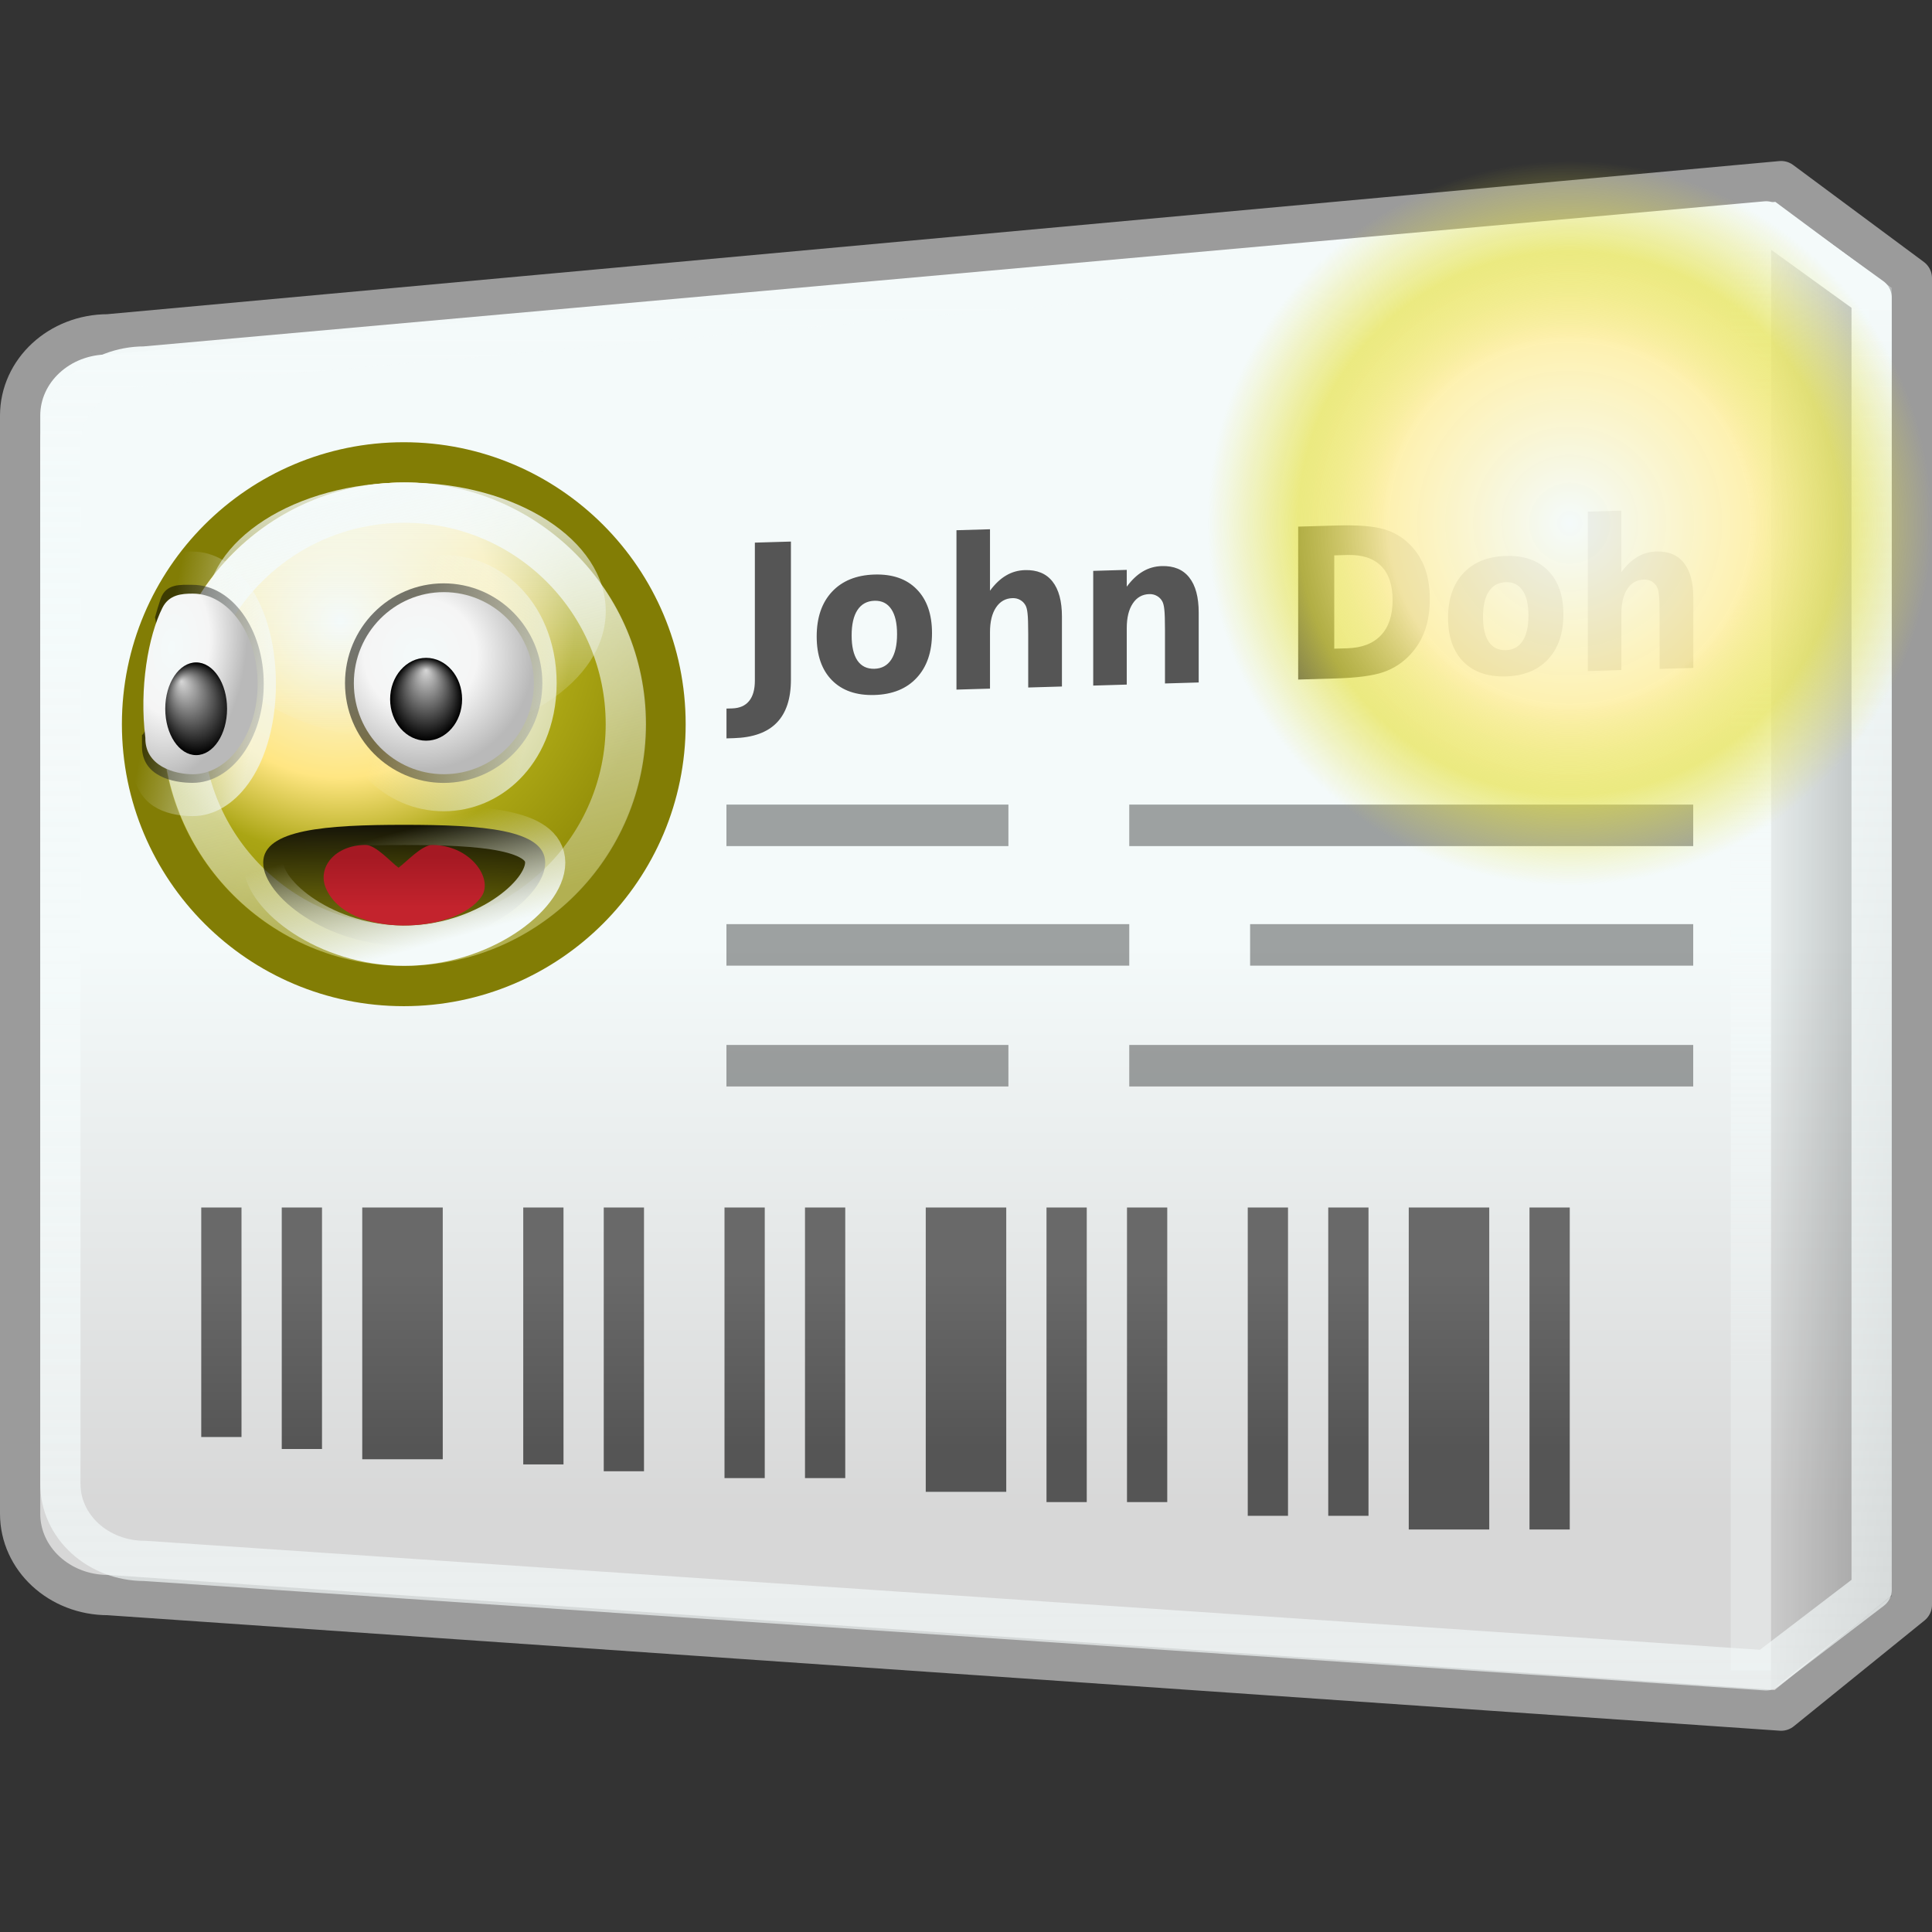 <?xml version="1.0" encoding="UTF-8" standalone="no"?>
<!-- Created with Inkscape (http://www.inkscape.org/) -->

<svg
   xmlns:dc="http://purl.org/dc/elements/1.1/"
   xmlns:cc="http://creativecommons.org/ns#"
   xmlns:rdf="http://www.w3.org/1999/02/22-rdf-syntax-ns#"
   xmlns:svg="http://www.w3.org/2000/svg"
   xmlns="http://www.w3.org/2000/svg"
   xmlns:xlink="http://www.w3.org/1999/xlink"
   xmlns:sodipodi="http://sodipodi.sourceforge.net/DTD/sodipodi-0.dtd"
   xmlns:inkscape="http://www.inkscape.org/namespaces/inkscape"
   width="48px"
   height="48px"
   id="svg3917"
   sodipodi:version="0.32"
   inkscape:version="0.47 r22583"
   sodipodi:docname="contact-new.svg"
   version="1.1">
  <rect width="100%" height="100%" fill="#333333" stroke="none"/>
  <sodipodi:namedview
     id="base"
     pagecolor="#ffffff"
     bordercolor="#666666"
     borderopacity="1.0"
     inkscape:pageopacity="0.0"
     inkscape:pageshadow="2"
     inkscape:zoom="1"
     inkscape:cx="24"
     inkscape:cy="22"
     inkscape:current-layer="layer1"
     showgrid="false"
     inkscape:grid-bbox="true"
     inkscape:document-units="px"
     inkscape:showpageshadow="false"
     showborder="true"
     inkscape:window-width="823"
     inkscape:window-height="536"
     inkscape:window-x="10"
     inkscape:window-y="66"
     inkscape:window-maximized="0" />
  <defs
     id="defs3919">
    <inkscape:perspective
       id="perspective97"
       inkscape:persp3d-origin="24 : 16 : 1"
       inkscape:vp_z="48 : 24 : 1"
       inkscape:vp_y="0 : 1000 : 0"
       inkscape:vp_x="0 : 24 : 1"
       sodipodi:type="inkscape:persp3d" />
    <linearGradient
       id="linearGradient13141"
       inkscape:collect="always">
      <stop
         id="stop13143"
         offset="0"
         style="stop-color:white;stop-opacity:1;" />
      <stop
         id="stop13145"
         offset="1"
         style="stop-color:white;stop-opacity:0.341" />
    </linearGradient>
    <linearGradient
       id="linearGradient13131"
       inkscape:collect="always">
      <stop
         id="stop13133"
         offset="0"
         style="stop-color:white;stop-opacity:1;" />
      <stop
         id="stop13135"
         offset="1"
         style="stop-color:white;stop-opacity:0.588" />
    </linearGradient>
    <linearGradient
       id="linearGradient11375"
       inkscape:collect="always">
      <stop
         id="stop11377"
         offset="0"
         style="stop-color:black;stop-opacity:0.515" />
      <stop
         id="stop11379"
         offset="1"
         style="stop-color:black;stop-opacity:0;" />
    </linearGradient>
    <linearGradient
       inkscape:collect="always"
       id="linearGradient9615">
      <stop
         style="stop-color:#f8f8f8;stop-opacity:1"
         offset="0"
         id="stop9617" />
      <stop
         style="stop-color:#e4e4e4;stop-opacity:1"
         offset="1"
         id="stop9619" />
    </linearGradient>
    <linearGradient
       id="linearGradient7854"
       inkscape:collect="always">
      <stop
         id="stop7856"
         offset="0"
         style="stop-color:#6e6e6e;stop-opacity:1" />
      <stop
         id="stop7858"
         offset="1"
         style="stop-color:#505050;stop-opacity:1" />
    </linearGradient>
    <linearGradient
       id="linearGradient4832">
      <stop
         style="stop-color:#fffdf5;stop-opacity:1;"
         offset="0"
         id="stop4834" />
      <stop
         id="stop4840"
         offset="0.5"
         style="stop-color:#ffe16f;stop-opacity:1;" />
      <stop
         style="stop-color:#c4a600;stop-opacity:1;"
         offset="0.75"
         id="stop4842" />
      <stop
         style="stop-color:#aa9000;stop-opacity:1;"
         offset="1"
         id="stop4836" />
    </linearGradient>
    <linearGradient
       inkscape:collect="always"
       id="linearGradient8342">
      <stop
         style="stop-color:white;stop-opacity:1;"
         offset="0"
         id="stop8344" />
      <stop
         style="stop-color:white;stop-opacity:0;"
         offset="1"
         id="stop8346" />
    </linearGradient>
    <linearGradient
       inkscape:collect="always"
       id="linearGradient10098">
      <stop
         style="stop-color:white;stop-opacity:1;"
         offset="0"
         id="stop10100" />
      <stop
         style="stop-color:white;stop-opacity:0.3"
         offset="1"
         id="stop10102" />
    </linearGradient>
    <linearGradient
       inkscape:collect="always"
       id="linearGradient12737">
      <stop
         style="stop-color:white;stop-opacity:1;"
         offset="0"
         id="stop12739" />
      <stop
         style="stop-color:white;stop-opacity:0;"
         offset="1"
         id="stop12741" />
    </linearGradient>
    <linearGradient
       inkscape:collect="always"
       id="linearGradient18874">
      <stop
         style="stop-color:#ddd;stop-opacity:1"
         offset="0"
         id="stop18876" />
      <stop
         style="stop-color:black;stop-opacity:1"
         offset="1"
         id="stop18878" />
    </linearGradient>
    <linearGradient
       inkscape:collect="always"
       id="linearGradient21548">
      <stop
         style="stop-color:white;stop-opacity:1;"
         offset="0"
         id="stop21550" />
      <stop
         style="stop-color:white;stop-opacity:0;"
         offset="1"
         id="stop21552" />
    </linearGradient>
    <linearGradient
       inkscape:collect="always"
       id="linearGradient22429">
      <stop
         style="stop-color:black;stop-opacity:1;"
         offset="0"
         id="stop22431" />
      <stop
         style="stop-color:black;stop-opacity:0;"
         offset="1"
         id="stop22433" />
    </linearGradient>
    <linearGradient
       inkscape:collect="always"
       id="linearGradient26840">
      <stop
         style="stop-color:#dd1a1a;stop-opacity:1"
         offset="0"
         id="stop26842" />
      <stop
         style="stop-color:#971212;stop-opacity:1"
         offset="1"
         id="stop26844" />
    </linearGradient>
    <linearGradient
       id="linearGradient4925">
      <stop
         style="stop-color:white;stop-opacity:1"
         offset="0"
         id="stop4927" />
      <stop
         id="stop4933"
         offset="0.5"
         style="stop-color:#f3f3f3;stop-opacity:1;" />
      <stop
         style="stop-color:#bfbfbf;stop-opacity:1;"
         offset="1"
         id="stop4929" />
    </linearGradient>
    <radialGradient
       r="21.75"
       fy="15.584"
       fx="83.052"
       cy="15.584"
       cx="83.052"
       gradientTransform="matrix(1.167,1.633432e-16,-1.633432e-16,1.167,-14.178,-2.919)"
       gradientUnits="userSpaceOnUse"
       id="radialGradient5161"
       xlink:href="#linearGradient4832"
       inkscape:collect="always" />
    <linearGradient
       y2="45.036"
       x2="85.623"
       y1="-5.797"
       x1="85.623"
       gradientUnits="userSpaceOnUse"
       id="linearGradient5163"
       xlink:href="#linearGradient8342"
       inkscape:collect="always" />
    <linearGradient
       y2="43.466"
       x2="87.538"
       y1="-0.114"
       x1="75.861"
       gradientUnits="userSpaceOnUse"
       id="linearGradient5165"
       xlink:href="#linearGradient10098"
       inkscape:collect="always" />
    <linearGradient
       y2="18.755"
       x2="75.412"
       y1="22.807"
       x1="82.342"
       gradientUnits="userSpaceOnUse"
       id="linearGradient5167"
       xlink:href="#linearGradient12737"
       inkscape:collect="always" />
    <radialGradient
       r="6"
       fy="18.108"
       fx="76.344"
       cy="18.108"
       cx="76.344"
       gradientTransform="matrix(1.255,2.096951e-16,-4.959457e-16,0.641,-19.491,7.401)"
       gradientUnits="userSpaceOnUse"
       id="radialGradient5169"
       xlink:href="#linearGradient4925"
       inkscape:collect="always" />
    <radialGradient
       r="1.531"
       fy="20.578"
       fx="97.031"
       cy="21.656"
       cx="97.031"
       gradientTransform="matrix(1,0,0,1.449,1.007285e-13,-9.723)"
       gradientUnits="userSpaceOnUse"
       id="radialGradient5171"
       xlink:href="#linearGradient18874"
       inkscape:collect="always" />
    <linearGradient
       y2="18.755"
       x2="75.412"
       y1="22.807"
       x1="82.342"
       gradientUnits="userSpaceOnUse"
       id="linearGradient5173"
       xlink:href="#linearGradient12737"
       inkscape:collect="always" />
    <radialGradient
       r="6"
       fy="17.322"
       fx="76.159"
       cy="17.322"
       cx="76.159"
       gradientTransform="matrix(1.134,-0.269,0.271,0.7,-15.123,27.066)"
       gradientUnits="userSpaceOnUse"
       id="radialGradient5175"
       xlink:href="#linearGradient4925"
       inkscape:collect="always" />
    <radialGradient
       r="1.531"
       fy="20.578"
       fx="97.031"
       cy="21.656"
       cx="97.031"
       gradientTransform="matrix(1,-0.76,0.681,1.213,-14.745,69.12)"
       gradientUnits="userSpaceOnUse"
       id="radialGradient5177"
       xlink:href="#linearGradient18874"
       inkscape:collect="always" />
    <linearGradient
       y2="42.931"
       x2="89.284"
       y1="30.661"
       x1="89.284"
       gradientTransform="matrix(0.987,0,0,1.019,74.93,-75.645)"
       gradientUnits="userSpaceOnUse"
       id="linearGradient5179"
       xlink:href="#linearGradient22429"
       inkscape:collect="always" />
    <linearGradient
       y2="32.119"
       x2="88.553"
       y1="41.25"
       x1="91"
       gradientTransform="matrix(0.987,0,0,1.019,74.93,-75.645)"
       gradientUnits="userSpaceOnUse"
       id="linearGradient5181"
       xlink:href="#linearGradient21548"
       inkscape:collect="always" />
    <linearGradient
       y2="36.395"
       x2="88.379"
       y1="39.939"
       x1="88.379"
       gradientTransform="matrix(0.855,0,0,1.189,86.841,-83.875)"
       gradientUnits="userSpaceOnUse"
       id="linearGradient5183"
       xlink:href="#linearGradient26840"
       inkscape:collect="always" />
    <linearGradient
       gradientTransform="translate(-2,0)"
       gradientUnits="userSpaceOnUse"
       y2="36.003"
       x2="15.688"
       y1="31.621"
       x1="15.688"
       id="linearGradient7860"
       xlink:href="#linearGradient7854"
       inkscape:collect="always" />
    <linearGradient
       y2="36.636"
       x2="22.124"
       y1="22.509"
       x1="22.124"
       gradientTransform="matrix(1.114,0,0,1.01,-2.286,0.728)"
       gradientUnits="userSpaceOnUse"
       id="linearGradient9624"
       xlink:href="#linearGradient9615"
       inkscape:collect="always" />
    <linearGradient
       gradientUnits="userSpaceOnUse"
       y2="22.692"
       x2="43.21"
       y1="22.692"
       x1="50.349"
       id="linearGradient11381"
       xlink:href="#linearGradient11375"
       inkscape:collect="always" />
    <linearGradient
       gradientUnits="userSpaceOnUse"
       y2="46.824"
       x2="23.274"
       y1="7.123"
       x1="23.274"
       id="linearGradient13137"
       xlink:href="#linearGradient13131"
       inkscape:collect="always" />
    <linearGradient
       gradientUnits="userSpaceOnUse"
       y2="33.896"
       x2="43.356"
       y1="4.92"
       x1="43.356"
       id="linearGradient13147"
       xlink:href="#linearGradient13141"
       inkscape:collect="always" />
    <linearGradient
       id="linearGradient7473">
      <stop
         style="stop-color:white;stop-opacity:1;"
         offset="0"
         id="stop7475" />
      <stop
         id="stop7481"
         offset="0.5"
         style="stop-color:#fffc9d;stop-opacity:0.973;" />
      <stop
         style="stop-color:#fff409;stop-opacity:0.677;"
         offset="0.75"
         id="stop7483" />
      <stop
         style="stop-color:#fff409;stop-opacity:0;"
         offset="1"
         id="stop7477" />
    </linearGradient>
    <radialGradient
       r="9.192"
       fy="18.125"
       fx="27.931"
       cy="18.125"
       cx="27.931"
       gradientUnits="userSpaceOnUse"
       id="radialGradient13266"
       xlink:href="#linearGradient7473"
       inkscape:collect="always" />
    <radialGradient
       r="9.192"
       fy="18.125"
       fx="27.931"
       cy="18.125"
       cx="27.931"
       gradientUnits="userSpaceOnUse"
       id="radialGradient13266-776"
       xlink:href="#linearGradient7473-390"
       inkscape:collect="always" />
    <linearGradient
       id="linearGradient7473-390">
      <stop
         style="stop-color:#f4fafa;stop-opacity:1;"
         offset="0"
         id="stop2976" />
      <stop
         id="stop2978"
         offset="0.5"
         style="stop-color:#fff0aa;stop-opacity:0.973;" />
      <stop
         style="stop-color:#e6e13c;stop-opacity:0.677;"
         offset="0.75"
         id="stop2980" />
      <stop
         style="stop-color:#e6e13c;stop-opacity:0;"
         offset="1"
         id="stop2982" />
    </linearGradient>
    <linearGradient
       gradientTransform="translate(-2,0)"
       gradientUnits="userSpaceOnUse"
       y2="36.003"
       x2="15.688"
       y1="31.621"
       x1="15.688"
       id="linearGradient7860-107"
       xlink:href="#linearGradient7854-952"
       inkscape:collect="always" />
    <linearGradient
       id="linearGradient7854-952"
       inkscape:collect="always">
      <stop
         id="stop2986"
         offset="0"
         style="stop-color:#696969;stop-opacity:1" />
      <stop
         id="stop2988"
         offset="1"
         style="stop-color:#555555;stop-opacity:1" />
    </linearGradient>
    <radialGradient
       r="21.75"
       fy="15.584"
       fx="83.052"
       cy="15.584"
       cx="83.052"
       gradientTransform="matrix(1.167,1.633432e-16,-1.633432e-16,1.167,-14.178,-2.919)"
       gradientUnits="userSpaceOnUse"
       id="radialGradient5161-870"
       xlink:href="#linearGradient4832-927"
       inkscape:collect="always" />
    <linearGradient
       id="linearGradient4832-927">
      <stop
         style="stop-color:#f4fafa;stop-opacity:1;"
         offset="0"
         id="stop2992" />
      <stop
         id="stop2994"
         offset="0.5"
         style="stop-color:#ffe682;stop-opacity:1;" />
      <stop
         style="stop-color:#aaa514;stop-opacity:1;"
         offset="0.75"
         id="stop2996" />
      <stop
         style="stop-color:#96910a;stop-opacity:1;"
         offset="1"
         id="stop2998" />
    </linearGradient>
    <linearGradient
       y2="45.036"
       x2="85.623"
       y1="-5.797"
       x1="85.623"
       gradientUnits="userSpaceOnUse"
       id="linearGradient5163-562"
       xlink:href="#linearGradient8342-569"
       inkscape:collect="always" />
    <linearGradient
       inkscape:collect="always"
       id="linearGradient8342-569">
      <stop
         style="stop-color:#f4fafa;stop-opacity:1;"
         offset="0"
         id="stop3002" />
      <stop
         style="stop-color:#f4fafa;stop-opacity:0;"
         offset="1"
         id="stop3004" />
    </linearGradient>
    <linearGradient
       y2="43.466"
       x2="87.538"
       y1="-0.114"
       x1="75.861"
       gradientUnits="userSpaceOnUse"
       id="linearGradient5165-175"
       xlink:href="#linearGradient10098-627"
       inkscape:collect="always" />
    <linearGradient
       inkscape:collect="always"
       id="linearGradient10098-627">
      <stop
         style="stop-color:#f4fafa;stop-opacity:1;"
         offset="0"
         id="stop3008" />
      <stop
         style="stop-color:#f4fafa;stop-opacity:0.3"
         offset="1"
         id="stop3010" />
    </linearGradient>
    <linearGradient
       y2="18.755"
       x2="75.412"
       y1="22.807"
       x1="82.342"
       gradientUnits="userSpaceOnUse"
       id="linearGradient5167-499"
       xlink:href="#linearGradient12737-728"
       inkscape:collect="always" />
    <linearGradient
       inkscape:collect="always"
       id="linearGradient12737-728">
      <stop
         style="stop-color:#f4fafa;stop-opacity:1;"
         offset="0"
         id="stop3014" />
      <stop
         style="stop-color:#f4fafa;stop-opacity:0;"
         offset="1"
         id="stop3016" />
    </linearGradient>
    <radialGradient
       r="6"
       fy="18.108"
       fx="76.344"
       cy="18.108"
       cx="76.344"
       gradientTransform="matrix(1.255,2.096951e-16,-4.959457e-16,0.641,-19.491,7.401)"
       gradientUnits="userSpaceOnUse"
       id="radialGradient5169-635"
       xlink:href="#linearGradient4925-517"
       inkscape:collect="always" />
    <linearGradient
       id="linearGradient4925-517">
      <stop
         style="stop-color:#f4fafa;stop-opacity:1"
         offset="0"
         id="stop3020" />
      <stop
         id="stop3022"
         offset="0.5"
         style="stop-color:#f5f5f5;stop-opacity:1;" />
      <stop
         style="stop-color:#b9b9b9;stop-opacity:1;"
         offset="1"
         id="stop3024" />
    </linearGradient>
    <radialGradient
       r="1.531"
       fy="20.578"
       fx="97.031"
       cy="21.656"
       cx="97.031"
       gradientTransform="matrix(1,0,0,1.449,1.007285e-13,-9.723)"
       gradientUnits="userSpaceOnUse"
       id="radialGradient5171-698"
       xlink:href="#linearGradient18874-280"
       inkscape:collect="always" />
    <linearGradient
       inkscape:collect="always"
       id="linearGradient18874-280">
      <stop
         style="stop-color:#d7d7d7;stop-opacity:1"
         offset="0"
         id="stop3028" />
      <stop
         style="stop-color:#000000;stop-opacity:1"
         offset="1"
         id="stop3030" />
    </linearGradient>
    <linearGradient
       y2="18.755"
       x2="75.412"
       y1="22.807"
       x1="82.342"
       gradientUnits="userSpaceOnUse"
       id="linearGradient5173-771"
       xlink:href="#linearGradient12737-142"
       inkscape:collect="always" />
    <linearGradient
       inkscape:collect="always"
       id="linearGradient12737-142">
      <stop
         style="stop-color:#f4fafa;stop-opacity:1;"
         offset="0"
         id="stop3034" />
      <stop
         style="stop-color:#f4fafa;stop-opacity:0;"
         offset="1"
         id="stop3036" />
    </linearGradient>
    <radialGradient
       r="6"
       fy="17.322"
       fx="76.159"
       cy="17.322"
       cx="76.159"
       gradientTransform="matrix(1.134,-0.269,0.271,0.7,-15.123,27.066)"
       gradientUnits="userSpaceOnUse"
       id="radialGradient5175-640"
       xlink:href="#linearGradient4925-957"
       inkscape:collect="always" />
    <linearGradient
       id="linearGradient4925-957">
      <stop
         style="stop-color:#f4fafa;stop-opacity:1"
         offset="0"
         id="stop3040" />
      <stop
         id="stop3042"
         offset="0.5"
         style="stop-color:#f5f5f5;stop-opacity:1;" />
      <stop
         style="stop-color:#b9b9b9;stop-opacity:1;"
         offset="1"
         id="stop3044" />
    </linearGradient>
    <radialGradient
       r="1.531"
       fy="20.578"
       fx="97.031"
       cy="21.656"
       cx="97.031"
       gradientTransform="matrix(1,-0.76,0.681,1.213,-14.745,69.12)"
       gradientUnits="userSpaceOnUse"
       id="radialGradient5177-686"
       xlink:href="#linearGradient18874-921"
       inkscape:collect="always" />
    <linearGradient
       inkscape:collect="always"
       id="linearGradient18874-921">
      <stop
         style="stop-color:#d7d7d7;stop-opacity:1"
         offset="0"
         id="stop3048" />
      <stop
         style="stop-color:#000000;stop-opacity:1"
         offset="1"
         id="stop3050" />
    </linearGradient>
    <linearGradient
       y2="42.931"
       x2="89.284"
       y1="30.661"
       x1="89.284"
       gradientTransform="matrix(0.987,0,0,1.019,74.93,-75.645)"
       gradientUnits="userSpaceOnUse"
       id="linearGradient5179-572"
       xlink:href="#linearGradient22429-821"
       inkscape:collect="always" />
    <linearGradient
       inkscape:collect="always"
       id="linearGradient22429-821">
      <stop
         style="stop-color:#000000;stop-opacity:1;"
         offset="0"
         id="stop3054" />
      <stop
         style="stop-color:#000000;stop-opacity:0;"
         offset="1"
         id="stop3056" />
    </linearGradient>
    <linearGradient
       y2="32.119"
       x2="88.553"
       y1="41.25"
       x1="91"
       gradientTransform="matrix(0.987,0,0,1.019,74.93,-75.645)"
       gradientUnits="userSpaceOnUse"
       id="linearGradient5181-650"
       xlink:href="#linearGradient21548-418"
       inkscape:collect="always" />
    <linearGradient
       inkscape:collect="always"
       id="linearGradient21548-418">
      <stop
         style="stop-color:#f4fafa;stop-opacity:1;"
         offset="0"
         id="stop3060" />
      <stop
         style="stop-color:#f4fafa;stop-opacity:0;"
         offset="1"
         id="stop3062" />
    </linearGradient>
    <linearGradient
       y2="36.395"
       x2="88.379"
       y1="39.939"
       x1="88.379"
       gradientTransform="matrix(0.855,0,0,1.189,86.841,-83.875)"
       gradientUnits="userSpaceOnUse"
       id="linearGradient5183-800"
       xlink:href="#linearGradient26840-659"
       inkscape:collect="always" />
    <linearGradient
       inkscape:collect="always"
       id="linearGradient26840-659">
      <stop
         style="stop-color:#c3232d;stop-opacity:1"
         offset="0"
         id="stop3066" />
      <stop
         style="stop-color:#a51923;stop-opacity:1"
         offset="1"
         id="stop3068" />
    </linearGradient>
    <linearGradient
       gradientUnits="userSpaceOnUse"
       y2="22.692"
       x2="43.21"
       y1="22.692"
       x1="50.349"
       id="linearGradient11381-107"
       xlink:href="#linearGradient11375-632"
       inkscape:collect="always" />
    <linearGradient
       id="linearGradient11375-632"
       inkscape:collect="always">
      <stop
         id="stop3072"
         offset="0"
         style="stop-color:#000000;stop-opacity:0.515" />
      <stop
         id="stop3074"
         offset="1"
         style="stop-color:#000000;stop-opacity:0;" />
    </linearGradient>
    <linearGradient
       y2="36.636"
       x2="22.124"
       y1="22.509"
       x1="22.124"
       gradientTransform="matrix(1.114,0,0,1.01,-2.286,0.728)"
       gradientUnits="userSpaceOnUse"
       id="linearGradient9624-205"
       xlink:href="#linearGradient9615-449"
       inkscape:collect="always" />
    <linearGradient
       inkscape:collect="always"
       id="linearGradient9615-449">
      <stop
         style="stop-color:#f4fafa;stop-opacity:1"
         offset="0"
         id="stop3078" />
      <stop
         style="stop-color:#d7d7d7;stop-opacity:1"
         offset="1"
         id="stop3080" />
    </linearGradient>
    <linearGradient
       gradientUnits="userSpaceOnUse"
       y2="46.824"
       x2="23.274"
       y1="7.123"
       x1="23.274"
       id="linearGradient13137-335"
       xlink:href="#linearGradient13131-29"
       inkscape:collect="always" />
    <linearGradient
       id="linearGradient13131-29"
       inkscape:collect="always">
      <stop
         id="stop3084"
         offset="0"
         style="stop-color:#f4fafa;stop-opacity:1;" />
      <stop
         id="stop3086"
         offset="1"
         style="stop-color:#f4fafa;stop-opacity:0.588" />
    </linearGradient>
    <linearGradient
       gradientUnits="userSpaceOnUse"
       y2="33.896"
       x2="43.356"
       y1="4.92"
       x1="43.356"
       id="linearGradient13147-228"
       xlink:href="#linearGradient13141-447"
       inkscape:collect="always" />
    <linearGradient
       id="linearGradient13141-447"
       inkscape:collect="always">
      <stop
         id="stop3090"
         offset="0"
         style="stop-color:#f4fafa;stop-opacity:1;" />
      <stop
         id="stop3092"
         offset="1"
         style="stop-color:#f4fafa;stop-opacity:0.341" />
    </linearGradient>
  </defs>
  <g
     inkscape:groupmode="layer"
     inkscape:label="Layer 1"
     id="layer1">
    <path
       sodipodi:nodetypes="ccccccccc"
       id="rect3925"
       d="M 2.686,8.306 L 44.252,4.5 L 47.5,6.91 L 47.5,39.871 L 44.252,42.5 L 2.686,39.629 C 1.475,39.629 0.5,38.728 0.5,37.608 L 0.5,10.327 C 0.5,9.208 1.475,8.306 2.686,8.306 z "
       style="opacity:1;fill:url(#linearGradient9624-205);fill-opacity:1;stroke:#9b9b9b;stroke-width:1;stroke-linecap:round;stroke-linejoin:round;stroke-miterlimit:4;stroke-dashoffset:0;stroke-opacity:1" />
    <g
       id="g28659"
       transform="matrix(0.303,0,0,0.304,-38.939,33.612)">
      <path
         transform="matrix(1.01,0,0,1.007,72.866,-75.17)"
         d="m 109.125,23.625 c 0,11.736 -9.514,21.25 -21.25,21.25 -11.736,0 -21.25,-9.514 -21.25,-21.25 0,-11.736 9.514,-21.25 21.25,-21.25 11.736,0 21.25,9.514 21.25,21.25 z"
         sodipodi:ry="21.25"
         sodipodi:rx="21.25"
         sodipodi:cy="23.625"
         sodipodi:cx="87.875"
         id="path28661"
         style="opacity:1;fill:url(#radialGradient5161-870);fill-opacity:1;stroke:#827d05;stroke-width:3.269;stroke-linecap:round;stroke-linejoin:round;stroke-miterlimit:4;stroke-dasharray:none;stroke-dashoffset:0;stroke-opacity:1"
         sodipodi:type="arc" />
      <path
         transform="matrix(0.772,0,0,0.495,93.936,-72.308)"
         d="m 109.125,23.625 c 0,11.736 -9.514,21.25 -21.25,21.25 -11.736,0 -21.25,-9.514 -21.25,-21.25 0,-11.736 9.514,-21.25 21.25,-21.25 11.736,0 21.25,9.514 21.25,21.25 z"
         sodipodi:ry="21.25"
         sodipodi:rx="21.25"
         sodipodi:cy="23.625"
         sodipodi:cx="87.875"
         id="path28663"
         style="opacity:1;fill:url(#linearGradient5163-562);fill-opacity:1;stroke:none;stroke-width:1;stroke-linecap:round;stroke-linejoin:round;stroke-miterlimit:4;stroke-dasharray:none;stroke-dashoffset:0;stroke-opacity:1"
         sodipodi:type="arc" />
      <path
         transform="matrix(0.855,0,0,0.852,86.526,-71.51)"
         d="m 109.125,23.625 c 0,11.736 -9.514,21.25 -21.25,21.25 -11.736,0 -21.25,-9.514 -21.25,-21.25 0,-11.736 9.514,-21.25 21.25,-21.25 11.736,0 21.25,9.514 21.25,21.25 z"
         sodipodi:ry="21.25"
         sodipodi:rx="21.25"
         sodipodi:cy="23.625"
         sodipodi:cx="87.875"
         id="path28665"
         style="opacity:1;fill:none;fill-opacity:1;stroke:url(#linearGradient5165-175);stroke-width:3.864;stroke-linecap:round;stroke-linejoin:round;stroke-miterlimit:4;stroke-dasharray:none;stroke-dashoffset:0;stroke-opacity:1"
         sodipodi:type="arc" />
      <g
         transform="matrix(1.138,0,0,1.044,55.581,-76.857)"
         id="g28667">
        <path
           sodipodi:type="arc"
           style="opacity:0.665;fill:#000000;fill-opacity:0.794;stroke:url(#linearGradient5167-499);stroke-width:1.739;stroke-linecap:round;stroke-linejoin:round;stroke-miterlimit:4;stroke-dasharray:none;stroke-dashoffset:0;stroke-opacity:1"
           id="path28669"
           sodipodi:cx="77.875"
           sodipodi:cy="19.9375"
           sodipodi:rx="6"
           sodipodi:ry="3.0625"
           d="m 83.875,19.938 c 0,1.691 -2.686,3.062 -6,3.062 -3.314,0 -6,-1.371 -6,-3.062 0,-1.691 2.686,-3.062 6,-3.062 3.314,0 6,1.371 6,3.062 z"
           transform="matrix(1.185,0,0,2.551,3.773,-29.673)" />
        <path
           id="path28671"
           d="M 83.875,19.938 C 83.875,21.628 81.187,23 77.875,23 C 74.563,23 71.875,21.628 71.875,19.938 C 71.875,18.247 74.563,16.875 77.875,16.875 C 81.187,16.875 83.875,18.247 83.875,19.938 z "
           style="fill:url(#radialGradient5169-635);fill-opacity:1;stroke:none;stroke-width:0.575;stroke-linecap:round;stroke-linejoin:round;stroke-miterlimit:4;stroke-dashoffset:0;stroke-opacity:1"
           transform="matrix(1.081,0,0,2.327,11.885,-25.203)" />
        <path
           sodipodi:type="arc"
           style="opacity:1;fill:url(#radialGradient5171-698);fill-opacity:1;stroke:none;stroke-width:1;stroke-linecap:round;stroke-linejoin:round;stroke-miterlimit:4;stroke-dasharray:none;stroke-dashoffset:0;stroke-opacity:1"
           id="path28673"
           sodipodi:cx="97.03125"
           sodipodi:cy="21.65625"
           sodipodi:rx="1.53125"
           sodipodi:ry="2.21875"
           d="m 98.562,21.656 c 0,1.225 -0.686,2.219 -1.531,2.219 -0.846,0 -1.531,-0.993 -1.531,-2.219 0,-1.225 0.686,-2.219 1.531,-2.219 0.846,0 1.531,0.993 1.531,2.219 z"
           transform="matrix(1.694,0,0,1.461,-69.581,-9.188)" />
      </g>
      <g
         transform="matrix(0.82,0,0,1.744,79.226,-91.074)"
         id="g28675">
        <path
           sodipodi:nodetypes="cssccssc"
           id="path28677"
           d="M 83.875,19.938 C 83.875,21.628 81.187,23 77.875,23 C 76.221,23 73.617,22.799 73.601,21.886 C 73.599,21.759 73.598,21.635 73.6,21.513 C 74.131,21.571 75.221,18.599 74.697,17.883 C 74.839,17.689 74.997,17.499 75.172,17.31 C 75.623,16.824 76.896,16.875 77.875,16.875 C 81.187,16.875 83.875,18.247 83.875,19.938 z "
           style="opacity:0.665;fill:#000000;fill-opacity:0.794;stroke:url(#linearGradient5173-771);stroke-width:2.058;stroke-linecap:round;stroke-linejoin:round;stroke-miterlimit:4;stroke-dasharray:none;stroke-dashoffset:0;stroke-opacity:1"
           transform="matrix(1.185,0,0,1.515,-12.914,-9.336)" />
        <path
           transform="matrix(1.081,0,0,1.382,-4.802,-6.68)"
           sodipodi:nodetypes="cscssc"
           id="path28679"
           d="M 83.875,19.938 C 83.875,21.628 81.187,23 77.875,23 C 76.145,23 73.446,22.713 73.489,21.764 C 72.913,20.086 73.752,18.316 75.068,17.355 C 75.685,16.905 76.861,16.875 77.875,16.875 C 81.187,16.875 83.875,18.247 83.875,19.938 z "
           style="fill:url(#radialGradient5175-640);fill-opacity:1;stroke:none;stroke-width:0.575;stroke-linecap:round;stroke-linejoin:round;stroke-miterlimit:4;stroke-dashoffset:0;stroke-opacity:1" />
        <path
           sodipodi:type="arc"
           style="fill:url(#radialGradient5177-686);fill-opacity:1;stroke:none;stroke-width:1;stroke-linecap:round;stroke-linejoin:round;stroke-miterlimit:4;stroke-dasharray:none;stroke-dashoffset:0;stroke-opacity:1"
           id="path28681"
           sodipodi:cx="97.03125"
           sodipodi:cy="21.65625"
           sodipodi:rx="1.53125"
           sodipodi:ry="2.21875"
           d="m 98.562,21.656 c 0,1.225 -0.686,2.219 -1.531,2.219 -0.846,0 -1.531,-0.993 -1.531,-2.219 0,-1.225 0.686,-2.219 1.531,-2.219 0.846,0 1.531,0.993 1.531,2.219 z"
           transform="matrix(2.019,0,0,0.979,-116.186,0.836)" />
      </g>
      <path
         sodipodi:nodetypes="csssc"
         id="path28683"
         d="M 173.215,-40.066 C 173.215,-37.341 168.036,-33.282 161.654,-33.282 C 155.272,-33.282 150.093,-37.341 150.093,-40.066 C 150.093,-42.792 155.272,-43.156 161.654,-43.156 C 168.036,-43.156 173.215,-42.792 173.215,-40.066 z "
         style="fill:url(#linearGradient5179-572);fill-opacity:1;stroke:url(#linearGradient5181-650);stroke-width:3.297;stroke-linecap:round;stroke-linejoin:round;stroke-miterlimit:4;stroke-dashoffset:0;stroke-opacity:1" />
      <path
         sodipodi:nodetypes="cssscc"
         id="path28685"
         d="M 158.492,-41.51 C 156,-41.51 154.505,-39.693 155.232,-37.98 C 156.995,-33.83 165.91,-34.216 168.002,-37.311 C 168.982,-38.761 167.077,-41.51 163.942,-41.51 C 163.104,-41.51 161.814,-40.101 161.19,-39.652 C 160.566,-40.101 159.329,-41.51 158.492,-41.51 z "
         style="opacity:1;fill:url(#linearGradient5183-800);fill-opacity:1;stroke:none;stroke-width:1;stroke-linecap:round;stroke-linejoin:round;stroke-miterlimit:4;stroke-dasharray:none;stroke-dashoffset:0;stroke-opacity:1" />
      <path
         id="text5185"
         d="M 190.407,-66.219 L 193.364,-66.306 L 193.364,-55.022 C 193.364,-53.465 192.975,-52.29 192.197,-51.497 C 191.424,-50.704 190.251,-50.285 188.679,-50.239 L 188.08,-50.221 L 188.08,-52.657 L 188.541,-52.67 C 189.155,-52.688 189.619,-52.889 189.931,-53.272 C 190.248,-53.655 190.407,-54.21 190.407,-54.935 L 190.407,-66.219 M 200.216,-61.468 C 199.607,-61.45 199.141,-61.196 198.818,-60.707 C 198.5,-60.223 198.342,-59.532 198.342,-58.634 C 198.342,-57.735 198.5,-57.051 198.818,-56.58 C 199.141,-56.115 199.607,-55.892 200.216,-55.909 C 200.815,-55.927 201.273,-56.178 201.591,-56.661 C 201.908,-57.151 202.067,-57.844 202.067,-58.743 C 202.067,-59.641 201.908,-60.323 201.591,-60.788 C 201.273,-61.259 200.815,-61.485 200.216,-61.468 M 200.216,-63.611 C 201.696,-63.654 202.851,-63.253 203.68,-62.406 C 204.515,-61.56 204.932,-60.367 204.932,-58.827 C 204.932,-57.287 204.515,-56.069 203.68,-55.174 C 202.851,-54.279 201.696,-53.81 200.216,-53.767 C 198.731,-53.723 197.568,-54.124 196.729,-54.97 C 195.894,-55.816 195.477,-57.009 195.477,-58.549 C 195.477,-60.09 195.894,-61.307 196.729,-62.202 C 197.568,-63.098 198.731,-63.567 200.216,-63.611 M 215.586,-60.169 L 215.586,-54.46 L 212.821,-54.379 L 212.821,-55.308 L 212.821,-58.732 C 212.821,-59.552 212.803,-60.116 212.767,-60.421 C 212.736,-60.727 212.68,-60.952 212.598,-61.095 C 212.49,-61.287 212.344,-61.433 212.16,-61.534 C 211.976,-61.64 211.766,-61.69 211.53,-61.683 C 210.957,-61.666 210.506,-61.41 210.178,-60.915 C 209.851,-60.425 209.687,-59.753 209.687,-58.9 L 209.687,-54.287 L 206.937,-54.207 L 206.937,-67.232 L 209.687,-67.312 L 209.687,-62.29 C 210.101,-62.849 210.542,-63.264 211.008,-63.534 C 211.474,-63.81 211.988,-63.956 212.552,-63.973 C 213.545,-64.002 214.298,-63.692 214.81,-63.043 C 215.327,-62.394 215.586,-61.436 215.586,-60.169 M 226.8,-60.499 L 226.8,-54.79 L 224.035,-54.709 L 224.035,-55.638 L 224.035,-59.078 C 224.035,-59.887 224.017,-60.445 223.981,-60.751 C 223.95,-61.057 223.894,-61.281 223.812,-61.424 C 223.705,-61.616 223.559,-61.762 223.374,-61.863 C 223.19,-61.969 222.98,-62.019 222.745,-62.012 C 222.171,-61.995 221.72,-61.739 221.393,-61.244 C 221.065,-60.754 220.901,-60.083 220.901,-59.229 L 220.901,-54.617 L 218.151,-54.536 L 218.151,-63.911 L 220.901,-63.992 L 220.901,-62.619 C 221.316,-63.178 221.756,-63.593 222.222,-63.863 C 222.688,-64.139 223.203,-64.285 223.766,-64.302 C 224.76,-64.331 225.512,-64.021 226.024,-63.372 C 226.542,-62.723 226.8,-61.765 226.8,-60.499 M 237.915,-65.178 L 237.915,-57.552 L 238.975,-57.583 C 240.183,-57.618 241.105,-57.972 241.74,-58.644 C 242.38,-59.315 242.7,-60.273 242.7,-61.518 C 242.7,-62.757 242.382,-63.691 241.748,-64.319 C 241.113,-64.948 240.188,-65.244 238.975,-65.209 L 237.915,-65.178 M 234.957,-67.527 L 238.076,-67.618 C 239.817,-67.669 241.113,-67.571 241.963,-67.322 C 242.818,-67.079 243.55,-66.643 244.159,-66.014 C 244.697,-65.466 245.096,-64.828 245.358,-64.099 C 245.619,-63.37 245.749,-62.539 245.749,-61.607 C 245.749,-60.664 245.619,-59.818 245.358,-59.068 C 245.096,-58.324 244.697,-57.662 244.159,-57.082 C 243.545,-56.417 242.808,-55.935 241.947,-55.636 C 241.087,-55.343 239.797,-55.171 238.076,-55.121 L 234.957,-55.029 L 234.957,-67.527 M 251.986,-62.987 C 251.377,-62.97 250.911,-62.716 250.588,-62.227 C 250.271,-61.743 250.112,-61.052 250.112,-60.153 C 250.112,-59.255 250.271,-58.57 250.588,-58.1 C 250.911,-57.635 251.377,-57.411 251.986,-57.429 C 252.586,-57.447 253.044,-57.697 253.361,-58.181 C 253.679,-58.67 253.838,-59.364 253.838,-60.263 C 253.838,-61.161 253.679,-61.843 253.361,-62.308 C 253.044,-62.779 252.586,-63.005 251.986,-62.987 M 251.986,-65.13 C 253.466,-65.174 254.621,-64.772 255.451,-63.926 C 256.285,-63.08 256.703,-61.887 256.703,-60.347 C 256.703,-58.807 256.285,-57.589 255.451,-56.694 C 254.621,-55.799 253.466,-55.33 251.986,-55.286 C 250.501,-55.243 249.339,-55.644 248.499,-56.49 C 247.665,-57.336 247.247,-58.529 247.247,-60.069 C 247.247,-61.609 247.665,-62.827 248.499,-63.722 C 249.339,-64.617 250.501,-65.087 251.986,-65.13 M 267.356,-61.689 L 267.356,-55.98 L 264.591,-55.899 L 264.591,-56.828 L 264.591,-60.252 C 264.591,-61.072 264.573,-61.635 264.537,-61.941 C 264.507,-62.247 264.45,-62.472 264.368,-62.614 C 264.261,-62.807 264.115,-62.953 263.93,-63.054 C 263.746,-63.16 263.536,-63.209 263.301,-63.202 C 262.727,-63.186 262.276,-62.93 261.949,-62.435 C 261.621,-61.945 261.457,-61.273 261.457,-60.419 L 261.457,-55.807 L 258.707,-55.726 L 258.707,-68.751 L 261.457,-68.832 L 261.457,-63.81 C 261.872,-64.369 262.312,-64.783 262.778,-65.054 C 263.244,-65.33 263.759,-65.476 264.322,-65.493 C 265.316,-65.522 266.068,-65.212 266.58,-64.563 C 267.098,-63.914 267.356,-62.956 267.356,-61.689"
         style="font-size:16.422px;font-style:normal;font-variant:normal;font-weight:bold;font-stretch:normal;text-align:start;line-height:125%;writing-mode:lr-tb;text-anchor:start;fill:#555555;fill-opacity:1;stroke:none;stroke-width:1px;stroke-linecap:butt;stroke-linejoin:miter;stroke-opacity:1;font-family:Bitstream Vera Sans" />
      <path
         id="rect5190"
         transform="matrix(3.303,0,0,3.291,122.016,-110.63)"
         d="M 20,20 L 20,21.031 L 27,21.031 L 27,20 L 20,20 z M 30,20 L 30,21.031 L 44,21.031 L 44,20 L 30,20 z M 20,22.969 L 20,24 L 30,24 L 30,22.969 L 20,22.969 z M 33,22.969 L 33,24 L 44,24 L 44,22.969 L 33,22.969 z M 20,25.969 L 20,27 L 27,27 L 27,25.969 L 20,25.969 z M 30,25.969 L 30,27 L 44,27 L 44,25.969 L 30,25.969 z "
         style="opacity:0.5;fill:#000000;fill-opacity:0.712;stroke:none;stroke-width:1;stroke-linecap:round;stroke-linejoin:round;stroke-miterlimit:4;stroke-dasharray:none;stroke-dashoffset:0;stroke-opacity:1" />
    </g>
    <path
       sodipodi:nodetypes="cccccccccccccccccccccccccccccccccccccccccccccccccccccccccccccccccccccc"
       id="rect6949"
       d="M 5,30 L 5,35.702 L 6,35.702 L 6,30 L 5,30 z M 7,30 L 7,36 L 8,36 L 8,30 L 7,30 z M 9,30 L 9,36.255 L 11,36.255 L 11,30 L 9,30 z M 13,30 L 13,36.383 L 14,36.383 L 14,30 L 13,30 z M 15,30 L 15,36.553 L 16,36.553 L 16,30 L 15,30 z M 18,30 L 18,36.723 L 19,36.723 L 19,30 L 18,30 z M 20,30 L 20,36.723 L 21,36.723 L 21,30 L 20,30 z M 23,30 L 23,37.064 L 25,37.064 L 25,30 L 23,30 z M 26,30 L 26,37.319 L 27,37.319 L 27,30 L 26,30 z M 28,30 L 28,37.319 L 29,37.319 L 29,30 L 28,30 z M 31,30 L 31,37.66 L 32,37.66 L 32,30 L 31,30 z M 33,30 L 33,37.66 L 34,37.66 L 34,30 L 33,30 z M 35,30 L 35,38 L 37,38 L 37,30 L 35,30 z M 38,30 L 38,38 L 39,38 L 39,30 L 38,30 z "
       style="opacity:1;fill:url(#linearGradient7860-107);fill-opacity:1;stroke:none;stroke-width:1;stroke-linecap:round;stroke-linejoin:round;stroke-miterlimit:4;stroke-dasharray:none;stroke-dashoffset:0;stroke-opacity:1" />
    <path
       sodipodi:nodetypes="ccccc"
       id="rect10499"
       d="M 44,5 L 47,7.166 L 47,39.653 L 44,42 L 44,5 z "
       style="fill:url(#linearGradient11381-107);fill-opacity:1.0;stroke:none;stroke-width:1;stroke-linecap:round;stroke-linejoin:round;stroke-miterlimit:4;stroke-dashoffset:0;stroke-opacity:1" />
    <path
       sodipodi:nodetypes="ccccccccc"
       id="path12256"
       d="M 3.593,9.106 L 43.879,5.5 L 46.5,7.392 L 46.5,39.498 L 43.879,41.5 L 3.593,38.78 C 2.433,38.78 1.5,37.926 1.5,36.866 L 1.5,11.021 C 1.5,9.96 2.433,9.106 3.593,9.106 z "
       style="opacity:1;fill:none;fill-opacity:1.0;stroke:url(#linearGradient13137-335);stroke-width:1;stroke-linecap:round;stroke-linejoin:round;stroke-miterlimit:4;stroke-dashoffset:0;stroke-opacity:1" />
    <path
       id="path13139"
       d="M 43.5,6.069 L 43.5,41.5"
       style="fill:none;fill-opacity:1.0;fill-rule:evenodd;stroke:url(#linearGradient13147-228);stroke-width:1px;stroke-linecap:butt;stroke-linejoin:miter;stroke-opacity:1" />
    <path
       transform="matrix(0.979,0,0,0.979,11.654,-4.745)"
       d="M 37.123 18.125 A 9.192 9.192 0 1 1  18.738,18.125 A 9.192 9.192 0 1 1  37.123 18.125 z"
       sodipodi:ry="9.1923885"
       sodipodi:rx="9.1923885"
       sodipodi:cy="18.124739"
       sodipodi:cx="27.930717"
       id="path6598"
       style="opacity:0.941;fill:url(#radialGradient13266-776);fill-opacity:1;stroke:none;stroke-width:1;stroke-linecap:round;stroke-linejoin:round;stroke-miterlimit:4;stroke-dasharray:none;stroke-dashoffset:0;stroke-opacity:1"
       sodipodi:type="arc" />
  </g>
</svg>
